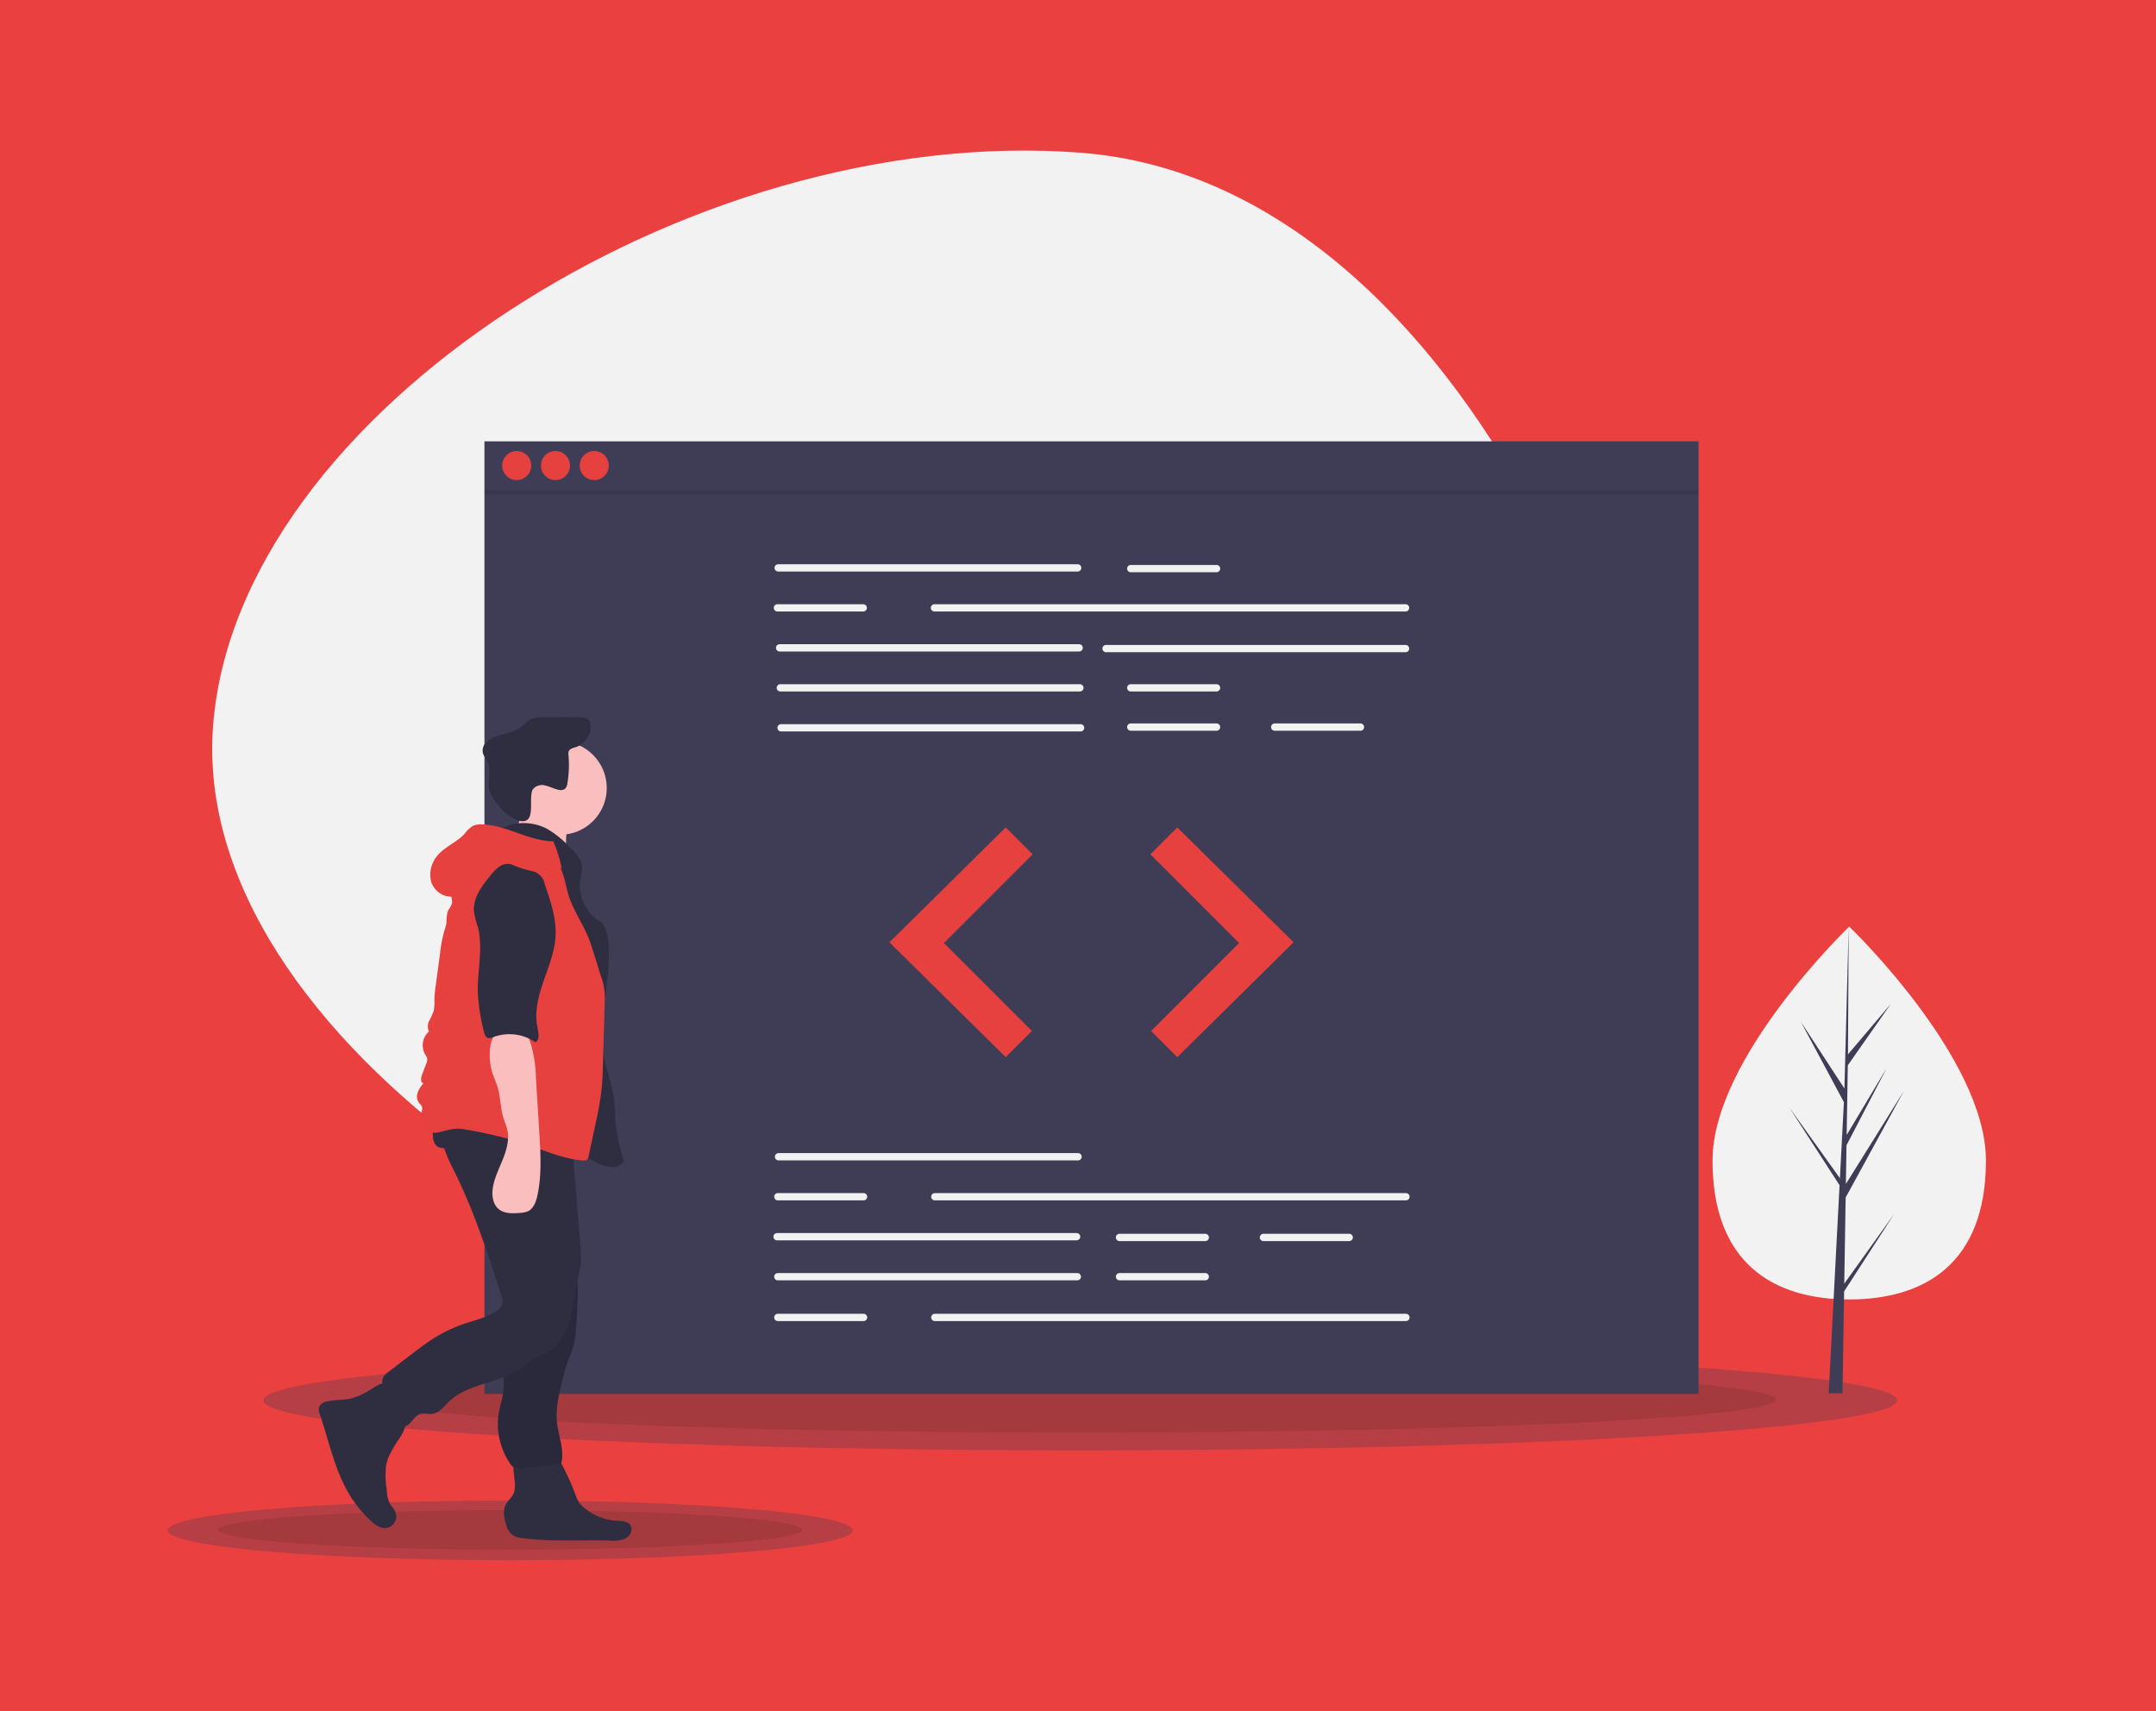<svg xmlns="http://www.w3.org/2000/svg" xmlns:xlink="http://www.w3.org/1999/xlink" width="630" height="500" viewBox="0 0 630 500">
  <defs>
    <clipPath id="clip-custom_261">
      <rect width="630" height="500"/>
    </clipPath>
  </defs>
  <g id="custom_261" data-name="custom – 261" clip-path="url(#clip-custom_261)">
    <rect width="630" height="500" fill="#ea403f"/>
    <g id="Webcrafton-Webdesign-Shopify-Store-Wordpress-Development-1" transform="translate(49 55)">
      <path id="Path_11199" data-name="Path 11199" d="M308.52,379.132c-114.358-8.7-250.734-97.311-243.791-188.548S203.754,14.413,318.112,23.116,498.3,202.325,491.354,293.562,422.877,387.835,308.52,379.132Z" transform="translate(-51.467 -33.5)" fill="#f2f2f2"/>
      <ellipse id="Ellipse_612" data-name="Ellipse 612" cx="238.718" cy="14.625" rx="238.718" ry="14.625" transform="translate(27.926 339.572)" fill="#3f3d56" opacity="0.298"/>
      <ellipse id="Ellipse_613" data-name="Ellipse 613" cx="203.335" cy="9.671" rx="203.335" ry="9.671" transform="translate(63.309 344.29)" opacity="0.1"/>
      <ellipse id="Ellipse_614" data-name="Ellipse 614" cx="100.107" cy="8.728" rx="100.107" ry="8.728" transform="translate(0 383.447)" fill="#3f3d56" opacity="0.298"/>
      <ellipse id="Ellipse_615" data-name="Ellipse 615" cx="85.269" cy="5.772" rx="85.269" ry="5.772" transform="translate(14.838 386.263)" opacity="0.1"/>
      <rect id="Rectangle_301" data-name="Rectangle 301" width="354.774" height="278.347" transform="translate(92.559 73.964)" fill="#3f3d56"/>
      <path id="Path_11200" data-name="Path 11200" d="M501.357,262.751H413.834a1.062,1.062,0,1,1,0-2.124h87.522a1.062,1.062,0,1,1,0,2.124Z" transform="translate(-235.447 -150.748)" fill="#f2f2f2"/>
      <path id="Path_11201" data-name="Path 11201" d="M648.3,287.516H510.646a1.062,1.062,0,1,1,0-2.124H648.3a1.062,1.062,0,0,1,0,2.124Z" transform="translate(-286.585 -163.83)" fill="#f2f2f2"/>
      <path id="Path_11202" data-name="Path 11202" d="M502.257,312.282H414.735a1.062,1.062,0,0,1,0-2.124h87.522a1.062,1.062,0,1,1,0,2.124Z" transform="translate(-235.923 -176.912)" fill="#f2f2f2"/>
      <path id="Path_11203" data-name="Path 11203" d="M704.436,312.732H616.913a1.062,1.062,0,1,1,0-2.124h87.522a1.062,1.062,0,1,1,0,2.124Z" transform="translate(-342.718 -177.15)" fill="#f2f2f2"/>
      <path id="Path_11204" data-name="Path 11204" d="M502.708,337.048H415.185a1.062,1.062,0,0,1,0-2.124h87.522a1.062,1.062,0,1,1,0,2.124Z" transform="translate(-236.16 -189.994)" fill="#f2f2f2"/>
      <path id="Path_11205" data-name="Path 11205" d="M503.158,361.813H415.635a1.062,1.062,0,0,1,0-2.124h87.522a1.062,1.062,0,0,1,0,2.124Z" transform="translate(-236.398 -203.076)" fill="#f2f2f2"/>
      <path id="Path_11206" data-name="Path 11206" d="M657.29,263.2H632.223a1.062,1.062,0,1,1,0-2.124H657.29a1.062,1.062,0,0,1,0,2.124Z" transform="translate(-350.805 -150.986)" fill="#f2f2f2"/>
      <path id="Path_11207" data-name="Path 11207" d="M657.29,337.048H632.223a1.062,1.062,0,1,1,0-2.124H657.29a1.062,1.062,0,0,1,0,2.124Z" transform="translate(-350.805 -189.994)" fill="#f2f2f2"/>
      <path id="Path_11208" data-name="Path 11208" d="M657.29,361.363H632.223a1.062,1.062,0,0,1,0-2.124H657.29a1.062,1.062,0,0,1,0,2.124Z" transform="translate(-350.805 -202.838)" fill="#f2f2f2"/>
      <path id="Path_11209" data-name="Path 11209" d="M746.447,361.363H721.38a1.062,1.062,0,1,1,0-2.124h25.067a1.062,1.062,0,0,1,0,2.124Z" transform="translate(-397.9 -202.838)" fill="#f2f2f2"/>
      <path id="Path_11210" data-name="Path 11210" d="M438.451,287.516H413.384a1.062,1.062,0,1,1,0-2.124h25.067a1.062,1.062,0,0,1,0,2.124Z" transform="translate(-235.209 -163.83)" fill="#f2f2f2"/>
      <path id="Path_11211" data-name="Path 11211" d="M501.582,627.482H414.06a1.062,1.062,0,1,1,0-2.124h87.522a1.062,1.062,0,1,1,0,2.124Z" transform="translate(-235.566 -343.409)" fill="#f2f2f2"/>
      <path id="Path_11212" data-name="Path 11212" d="M500.681,677.013H413.159a1.062,1.062,0,1,1,0-2.124h87.522a1.062,1.062,0,0,1,0,2.124Z" transform="translate(-235.09 -369.573)" fill="#f2f2f2"/>
      <path id="Path_11213" data-name="Path 11213" d="M501.132,701.779H413.609a1.062,1.062,0,1,1,0-2.124h87.522a1.062,1.062,0,0,1,0,2.124Z" transform="translate(-235.328 -382.655)" fill="#f2f2f2"/>
      <path id="Path_11214" data-name="Path 11214" d="M650.311,677.464H625.244a1.062,1.062,0,0,1,0-2.124h25.067a1.062,1.062,0,0,1,0,2.124Z" transform="translate(-347.119 -369.81)" fill="#f2f2f2"/>
      <path id="Path_11215" data-name="Path 11215" d="M650.311,701.779H625.244a1.062,1.062,0,1,1,0-2.124h25.067a1.062,1.062,0,1,1,0,2.124Z" transform="translate(-347.119 -382.655)" fill="#f2f2f2"/>
      <path id="Path_11216" data-name="Path 11216" d="M739.467,677.464H714.4a1.062,1.062,0,0,1,0-2.124h25.067a1.062,1.062,0,0,1,0,2.124Z" transform="translate(-394.214 -369.81)" fill="#f2f2f2"/>
      <path id="Path_11217" data-name="Path 11217" d="M648.528,652.248H510.871a1.062,1.062,0,0,1,0-2.124H648.528a1.062,1.062,0,1,1,0,2.124Z" transform="translate(-286.704 -356.491)" fill="#f2f2f2"/>
      <path id="Path_11218" data-name="Path 11218" d="M438.676,652.248H413.609a1.062,1.062,0,1,1,0-2.124h25.067a1.062,1.062,0,1,1,0,2.124Z" transform="translate(-235.328 -356.491)" fill="#f2f2f2"/>
      <path id="Path_11219" data-name="Path 11219" d="M648.528,727H510.871a1.062,1.062,0,0,1,0-2.124H648.528a1.062,1.062,0,1,1,0,2.124Z" transform="translate(-286.704 -395.974)" fill="#f2f2f2"/>
      <path id="Path_11220" data-name="Path 11220" d="M438.676,727H413.609a1.062,1.062,0,0,1,0-2.124h25.067a1.062,1.062,0,1,1,0,2.124Z" transform="translate(-235.328 -395.974)" fill="#f2f2f2"/>
      <path id="Path_11221" data-name="Path 11221" d="M481,401.13l-33.989,33.564L481,468.259l7.647-7.647-25.7-25.7,25.916-25.917Z" transform="translate(-236.124 -214.351)" fill="#e6403f"/>
      <path id="Path_11222" data-name="Path 11222" d="M616.527,401.13l33.989,33.564-33.989,33.564-7.647-7.647,25.7-25.7L608.667,408.99Z" transform="translate(-321.514 -214.351)" fill="#e6403f"/>
      <circle id="Ellipse_616" data-name="Ellipse 616" cx="4.246" cy="4.246" r="4.246" transform="translate(97.749 76.794)" fill="#e6403f"/>
      <circle id="Ellipse_617" data-name="Ellipse 617" cx="4.246" cy="4.246" r="4.246" transform="translate(109.071 76.794)" fill="#e6403f"/>
      <circle id="Ellipse_618" data-name="Ellipse 618" cx="4.246" cy="4.246" r="4.246" transform="translate(120.394 76.794)" fill="#e6403f"/>
      <rect id="Rectangle_302" data-name="Rectangle 302" width="354.774" height="1.415" transform="translate(92.559 88.117)" opacity="0.1"/>
      <path id="Path_11223" data-name="Path 11223" d="M1073.64,553.415c0,30.086-17.885,40.59-39.948,40.59s-39.948-10.5-39.948-40.59,39.948-68.359,39.948-68.359S1073.64,523.329,1073.64,553.415Z" transform="translate(-542.331 -269.298)" fill="#f2f2f2"/>
      <path id="Path_11224" data-name="Path 11224" d="M1020.456,566.9l.409-25.179,17.027-31.15-16.963,27.2.184-11.322,11.734-22.536-11.686,19.54h0l.331-20.362,12.566-17.942-12.514,14.74.207-37.337-1.3,49.427.107-2.039-12.776-19.555,12.571,23.47-1.19,22.741-.035-.6L1004.4,515.416l14.683,22.712-.149,2.844-.027.043.012.234-3.02,57.7h4.035l.484-29.8,14.648-22.656Z" transform="translate(-530.55 -246.798)" fill="#3f3d56"/>
      <path id="Path_11225" data-name="Path 11225" d="M144.173,770.49a20.347,20.347,0,0,1-3.858,1.652c-2.4.654-4.957.414-7.377.973a3.034,3.034,0,0,0-2.384,1.674,3.516,3.516,0,0,0,.261,2.181c2.674,7.841,4.286,16.166,8.551,23.268a35.213,35.213,0,0,0,6.6,8.014,6.3,6.3,0,0,0,3.366,1.866,3.419,3.419,0,0,0,3.477-4.8c-.382-.85-1.093-1.508-1.552-2.319a8.849,8.849,0,0,1-.858-3.3c-.421-3.354-.827-6.859.335-10.032a33.714,33.714,0,0,1,3.4-5.872c1.191-1.929,2.18-4.138,1.915-6.39a11.1,11.1,0,0,0-1.722-4.271c-.793-1.332-2.361-4.91-3.955-5.355C148.719,767.316,145.616,769.75,144.173,770.49Z" transform="translate(-86.323 -418.608)" fill="#2f2e41"/>
      <path id="Path_11226" data-name="Path 11226" d="M248.369,820.557a6.614,6.614,0,0,1-.313,2.239c-.5,1.318-1.737,2.22-2.376,3.476-.889,1.746-.486,3.856.1,5.725a5.866,5.866,0,0,0,1.846,3.115,6.081,6.081,0,0,0,2.809.9c8.509,1.178,17.153.5,25.739.749a8.787,8.787,0,0,0,4.588-.665c1.366-.765,2.211-2.688,1.282-3.948-.834-1.132-2.484-1.121-3.888-1.188a16,16,0,0,1-9.866-4.064,7.13,7.13,0,0,1-1.384-1.593,9.8,9.8,0,0,1-.724-1.659,73.97,73.97,0,0,0-4.285-9.491,5.028,5.028,0,0,0-1.843-2.206,4.869,4.869,0,0,0-2-.437c-2.14-.139-7.682-.867-9.337.8C247.19,813.843,248.4,818.6,248.369,820.557Z" transform="translate(-146.91 -441.591)" fill="#2f2e41"/>
      <circle id="Ellipse_619" data-name="Ellipse 619" cx="13.67" cy="13.67" r="13.67" transform="translate(100.958 161.593)" fill="#fbbebe"/>
      <path id="Path_11227" data-name="Path 11227" d="M249.008,416.047a10.276,10.276,0,0,1-4.2,5.392l18.906,3.857a20.028,20.028,0,0,1-.265-8.43,4.859,4.859,0,0,0,.113-2.08c-.356-1.372-1.9-2.032-3.281-2.347-3.451-.787-6.5-1.208-9.709-2.732C249.593,411.384,249.73,414.112,249.008,416.047Z" transform="translate(-146.724 -229.496)" fill="#fbbebe"/>
      <path id="Path_11228" data-name="Path 11228" d="M225.3,422.255a14.785,14.785,0,0,1,12.886.337,29.167,29.167,0,0,1,6.4,5.108c1.818,1.753,3.756,3.761,3.885,6.283a17.605,17.605,0,0,1-.511,3.625,12.156,12.156,0,0,0,6.5,12.488c1.5,2.5,1.812,5.533,1.835,8.451.087,11.056-3.4,22.249-.911,33.022.585,2.529,1.492,4.979,2,7.525.654,3.3.622,6.69.964,10.035a44.944,44.944,0,0,0,2.412,10.613,4.409,4.409,0,0,1-4.077,1.7,11.518,11.518,0,0,1-4.36-1.479c-6.663-3.41-12.766-7.906-19.667-10.8-4.566-1.917-9.43-3.111-13.859-5.326s-8.548-5.728-9.9-10.491a24.558,24.558,0,0,1-.654-6.37c-.135-9.017-.26-18.133,1.7-26.935,1.731-7.762,5.068-15.188,5.8-23.108.237-2.578.242-5.338,1.682-7.489C219.458,426.4,223.853,425.616,225.3,422.255Z" transform="translate(-127.373 -235.43)" fill="#2f2e41"/>
      <path id="Path_11229" data-name="Path 11229" d="M246.779,376.283a3.532,3.532,0,0,1,3.646-.883c1.287.311,2.473.974,3.773,1.226a2.206,2.206,0,0,0,1.766-.248,2.569,2.569,0,0,0,.762-1.684,32.157,32.157,0,0,0,.316-8.2,2.428,2.428,0,0,1,.075-1.15c.322-.775,1.3-.96,2.105-1.209a6.282,6.282,0,0,0,4.252-6.432,2.558,2.558,0,0,0-.782-1.765,3.215,3.215,0,0,0-2.046-.485q-5.512-.044-11.024,0a8.005,8.005,0,0,0-3.967.723,19.273,19.273,0,0,0-2.3,1.94c-2.041,1.647-4.8,1.982-7.285,2.826a7.221,7.221,0,0,0-3.193,1.9,3.363,3.363,0,0,0-.7,3.488,12.384,12.384,0,0,0,.89,1.37c1.465,2.342.49,5.38.708,8.133.273,3.439,5.362,9.016,8.812,9.83C248.153,386.984,244.935,378.541,246.779,376.283Z" transform="translate(-139.926 -200.827)" fill="#2f2e41"/>
      <path id="Path_11230" data-name="Path 11230" d="M244.078,692.344a40.794,40.794,0,0,1,.682,7.562c-.168,3.535-1.443,6.942-1.679,10.473-.176,2.638.231,5.3-.135,7.922-.235,1.676-.781,3.292-1.12,4.951a20.472,20.472,0,0,0,3.29,15.694,2.57,2.57,0,0,0,.955.925,2.7,2.7,0,0,0,1.183.156,84.9,84.9,0,0,0,11.875-1.079,1.139,1.139,0,0,0,.762-.336,1.069,1.069,0,0,0,.166-.45c.728-3.744-.933-7.5-1.355-11.289-.451-4.048.52-8.1,1.484-12.061a53.583,53.583,0,0,1,1.636-5.769c.466-1.273,1.029-2.51,1.433-3.8a29,29,0,0,0,1.039-6.229q.421-4.989.446-10a41.968,41.968,0,0,0-.786-9.44,50.325,50.325,0,0,0-4.5-11.2,7.09,7.09,0,0,0-2.65,1.26,59.156,59.156,0,0,1-7.242,4c-1.683.782-4.964,1.337-6.032,2.965-1.053,1.606-.374,4.883-.293,6.655Q243.445,687.816,244.078,692.344Z" transform="translate(-144.942 -366.131)" fill="#2f2e41"/>
      <path id="Path_11231" data-name="Path 11231" d="M244.078,692.344a40.794,40.794,0,0,1,.682,7.562c-.168,3.535-1.443,6.942-1.679,10.473-.176,2.638.231,5.3-.135,7.922-.235,1.676-.781,3.292-1.12,4.951a20.472,20.472,0,0,0,3.29,15.694,2.57,2.57,0,0,0,.955.925,2.7,2.7,0,0,0,1.183.156,84.9,84.9,0,0,0,11.875-1.079,1.139,1.139,0,0,0,.762-.336,1.069,1.069,0,0,0,.166-.45c.728-3.744-.933-7.5-1.355-11.289-.451-4.048.52-8.1,1.484-12.061a53.583,53.583,0,0,1,1.636-5.769c.466-1.273,1.029-2.51,1.433-3.8a29,29,0,0,0,1.039-6.229q.421-4.989.446-10a41.968,41.968,0,0,0-.786-9.44,50.325,50.325,0,0,0-4.5-11.2,7.09,7.09,0,0,0-2.65,1.26,59.156,59.156,0,0,1-7.242,4c-1.683.782-4.964,1.337-6.032,2.965-1.053,1.606-.374,4.883-.293,6.655Q243.445,687.816,244.078,692.344Z" transform="translate(-144.942 -366.131)" opacity="0.1"/>
      <path id="Path_11232" data-name="Path 11232" d="M187.768,605.518c-1.815,4.887.853,10.169,3.171,14.838,5.711,11.5,9.677,23.781,13.622,36a4.415,4.415,0,0,1,.261,2.819,3.692,3.692,0,0,1-1.331,1.579c-2.72,2.066-6.183,2.8-9.424,3.883a42.547,42.547,0,0,0-8.937,4.189c-2.348,1.455-4.547,3.134-6.743,4.811l-6.988,5.337a4.671,4.671,0,0,0-1.168,1.131c-.674,1.057-.4,2.438-.062,3.646a62.009,62.009,0,0,0,3.421,9.337,3.261,3.261,0,0,0,1.241,1.626c1.091.586,2.425-.191,3.258-1.107s1.553-2.056,2.727-2.45,2.463.083,3.688-.089c1.981-.278,3.3-2.1,4.724-3.5,5.834-5.723,15.573-5.308,21.991-10.368a27.937,27.937,0,0,1,2.94-2.3c1.085-.641,2.315-.993,3.441-1.56,3.423-1.724,5.576-5.288,6.729-8.943s1.482-7.514,2.31-11.257a48.942,48.942,0,0,0,1.183-5.821,31.178,31.178,0,0,0-.119-5.5l-2.316-28.644c-.189-2.332-.377-4.667-.743-6.978-6.877.246-13.749.522-20.63.6C198.539,606.865,192.963,607.248,187.768,605.518Z" transform="translate(-107.113 -332.929)" fill="#2f2e41"/>
      <path id="Path_11233" data-name="Path 11233" d="M201.762,607.142c.933,1.5,3.2,1.469,4.767.647s2.778-2.2,4.345-3.02c2.106-1.1,4.6-1.055,6.971-.988a45.321,45.321,0,0,1,11.175,1.249c3.739,1.065,7.378,3.115,11.244,2.706a2.313,2.313,0,0,0,1.774-.833,2.616,2.616,0,0,0,.292-1.338l.126-3.377a3.049,3.049,0,0,0-.269-1.71,2.868,2.868,0,0,0-1.281-.981c-5.5-2.664-11.778-3.16-17.887-3.369q-4.659-.16-9.321-.131c-2.638.016-5.8-.366-8.369.339C201.889,597.282,200.016,604.334,201.762,607.142Z" transform="translate(-123.635 -327.853)" fill="#2f2e41"/>
      <path id="Path_11234" data-name="Path 11234" d="M235.457,426.681c-7.21-.064-13.743-4.823-20.952-4.939a5.432,5.432,0,0,0-2.544.439,9.471,9.471,0,0,0-2.428,2.311c-2.132,2.308-5.218,3.541-7.408,5.794a8.593,8.593,0,0,0-2.385,8.092c.811,2.832,3.87,5,6.736,4.324a17.362,17.362,0,0,1,6.764-9.19,34.384,34.384,0,0,1,5.286-2.775c3.24-1.468,6.863-2.964,10.246-1.864a14.454,14.454,0,0,1,3.5,1.906l5.64,3.788A39.26,39.26,0,0,0,235.457,426.681Z" transform="translate(-122.779 -235.847)" fill="#e6403f"/>
      <path id="Path_11235" data-name="Path 11235" d="M201.321,446.766c-.957,1.194.422,2.925.211,4.441-.14,1.007-.969,1.776-1.314,2.733a14.649,14.649,0,0,0-.3,3.133,13.442,13.442,0,0,1-.6,2.231,40.088,40.088,0,0,0-1.267,6.617l-1.262,9.424a35.7,35.7,0,0,0-.4,4.283,12.787,12.787,0,0,1-.213,3.2,23.643,23.643,0,0,1-1.314,2.913,3.414,3.414,0,0,0-.047,3.078,5.38,5.38,0,0,0-1.126,6.716,3.728,3.728,0,0,1,.58,1.069,2.746,2.746,0,0,1-.256,1.576l-1.276,3.4c-.327.87-.43,2.2.478,2.394a8.024,8.024,0,0,0-1.723,2.721,3.239,3.239,0,0,0,.459,3.069,3.911,3.911,0,0,1,.8.97,2.582,2.582,0,0,1-.092,1.53,5.617,5.617,0,0,0,.695,4.4,3.95,3.95,0,0,0,3.972,1.7c2.553-.576,4.846-1.484,7.42-1.012a132.549,132.549,0,0,1,16.468,3.752c6.126,1.956,12.057,4.824,18.459,5.426a1.792,1.792,0,0,0,1.234-.192,1.854,1.854,0,0,0,.571-1.174l1.979-9.277a95.467,95.467,0,0,0,1.819-10.392c.225-2.256.289-4.524.353-6.79l.51-18.036a18.021,18.021,0,0,0-1.038-7.841l-2.933-9.364c-1.674-5.344-5.514-10.082-6.881-15.513-.865-3.437-1.5-7.125-3.825-9.8-3.308-3.819-9.032-4.413-14.042-3.756a16.776,16.776,0,0,0-6.5,1.982,21.311,21.311,0,0,0-5.545,5.584C204.034,443.685,202.681,445.069,201.321,446.766Z" transform="translate(-118.454 -242.417)" fill="#e6403f"/>
      <path id="Path_11236" data-name="Path 11236" d="M236.824,560.224c.413,1.78,1.28,3.421,1.81,5.169.889,2.929.814,6.084,1.7,9.014.372,1.23.912,2.41,1.179,3.667.623,2.93-.287,5.961-1.417,8.735s-2.507,5.509-2.874,8.482c-.258,2.094.113,4.458,1.727,5.817,1.676,1.411,4.111,1.315,6.293,1.128a6.613,6.613,0,0,0,2.284-.476c1.669-.79,2.372-2.765,2.762-4.569,1.307-6.048.934-12.316.554-18.492l-.994-16.151a37.8,37.8,0,0,0-1.354-9.269c-.349-1.086-.956-3.281-1.948-3.974s-3.788-.717-5-.775C235.835,548.263,235.9,556.229,236.824,560.224Z" transform="translate(-142.259 -302.824)" fill="#fbbebe"/>
      <path id="Path_11237" data-name="Path 11237" d="M237.959,446.54a3.929,3.929,0,0,0-3.761.332,11.591,11.591,0,0,0-2.817,2.735c-2.519,3.075-5.185,6.6-4.812,10.559a26.781,26.781,0,0,0,1.093,4.327c1.689,6.312-.179,12.988.036,19.519a61.115,61.115,0,0,0,1.763,11.171c.167.752.434,1.623,1.162,1.876a2.523,2.523,0,0,0,1.678-.26,13.385,13.385,0,0,1,12.249,1.544c1.352-.721.845-3,.542-4.5-.9-4.462.322-9.065,1.806-13.368s3.26-8.6,3.506-13.146c.279-5.15-1.429-10.176-3.114-15.051a4.84,4.84,0,0,0-4.077-4.036A28.118,28.118,0,0,1,237.959,446.54Z" transform="translate(-137.071 -248.772)" fill="#2f2e41"/>
    </g>
  </g>
</svg>
